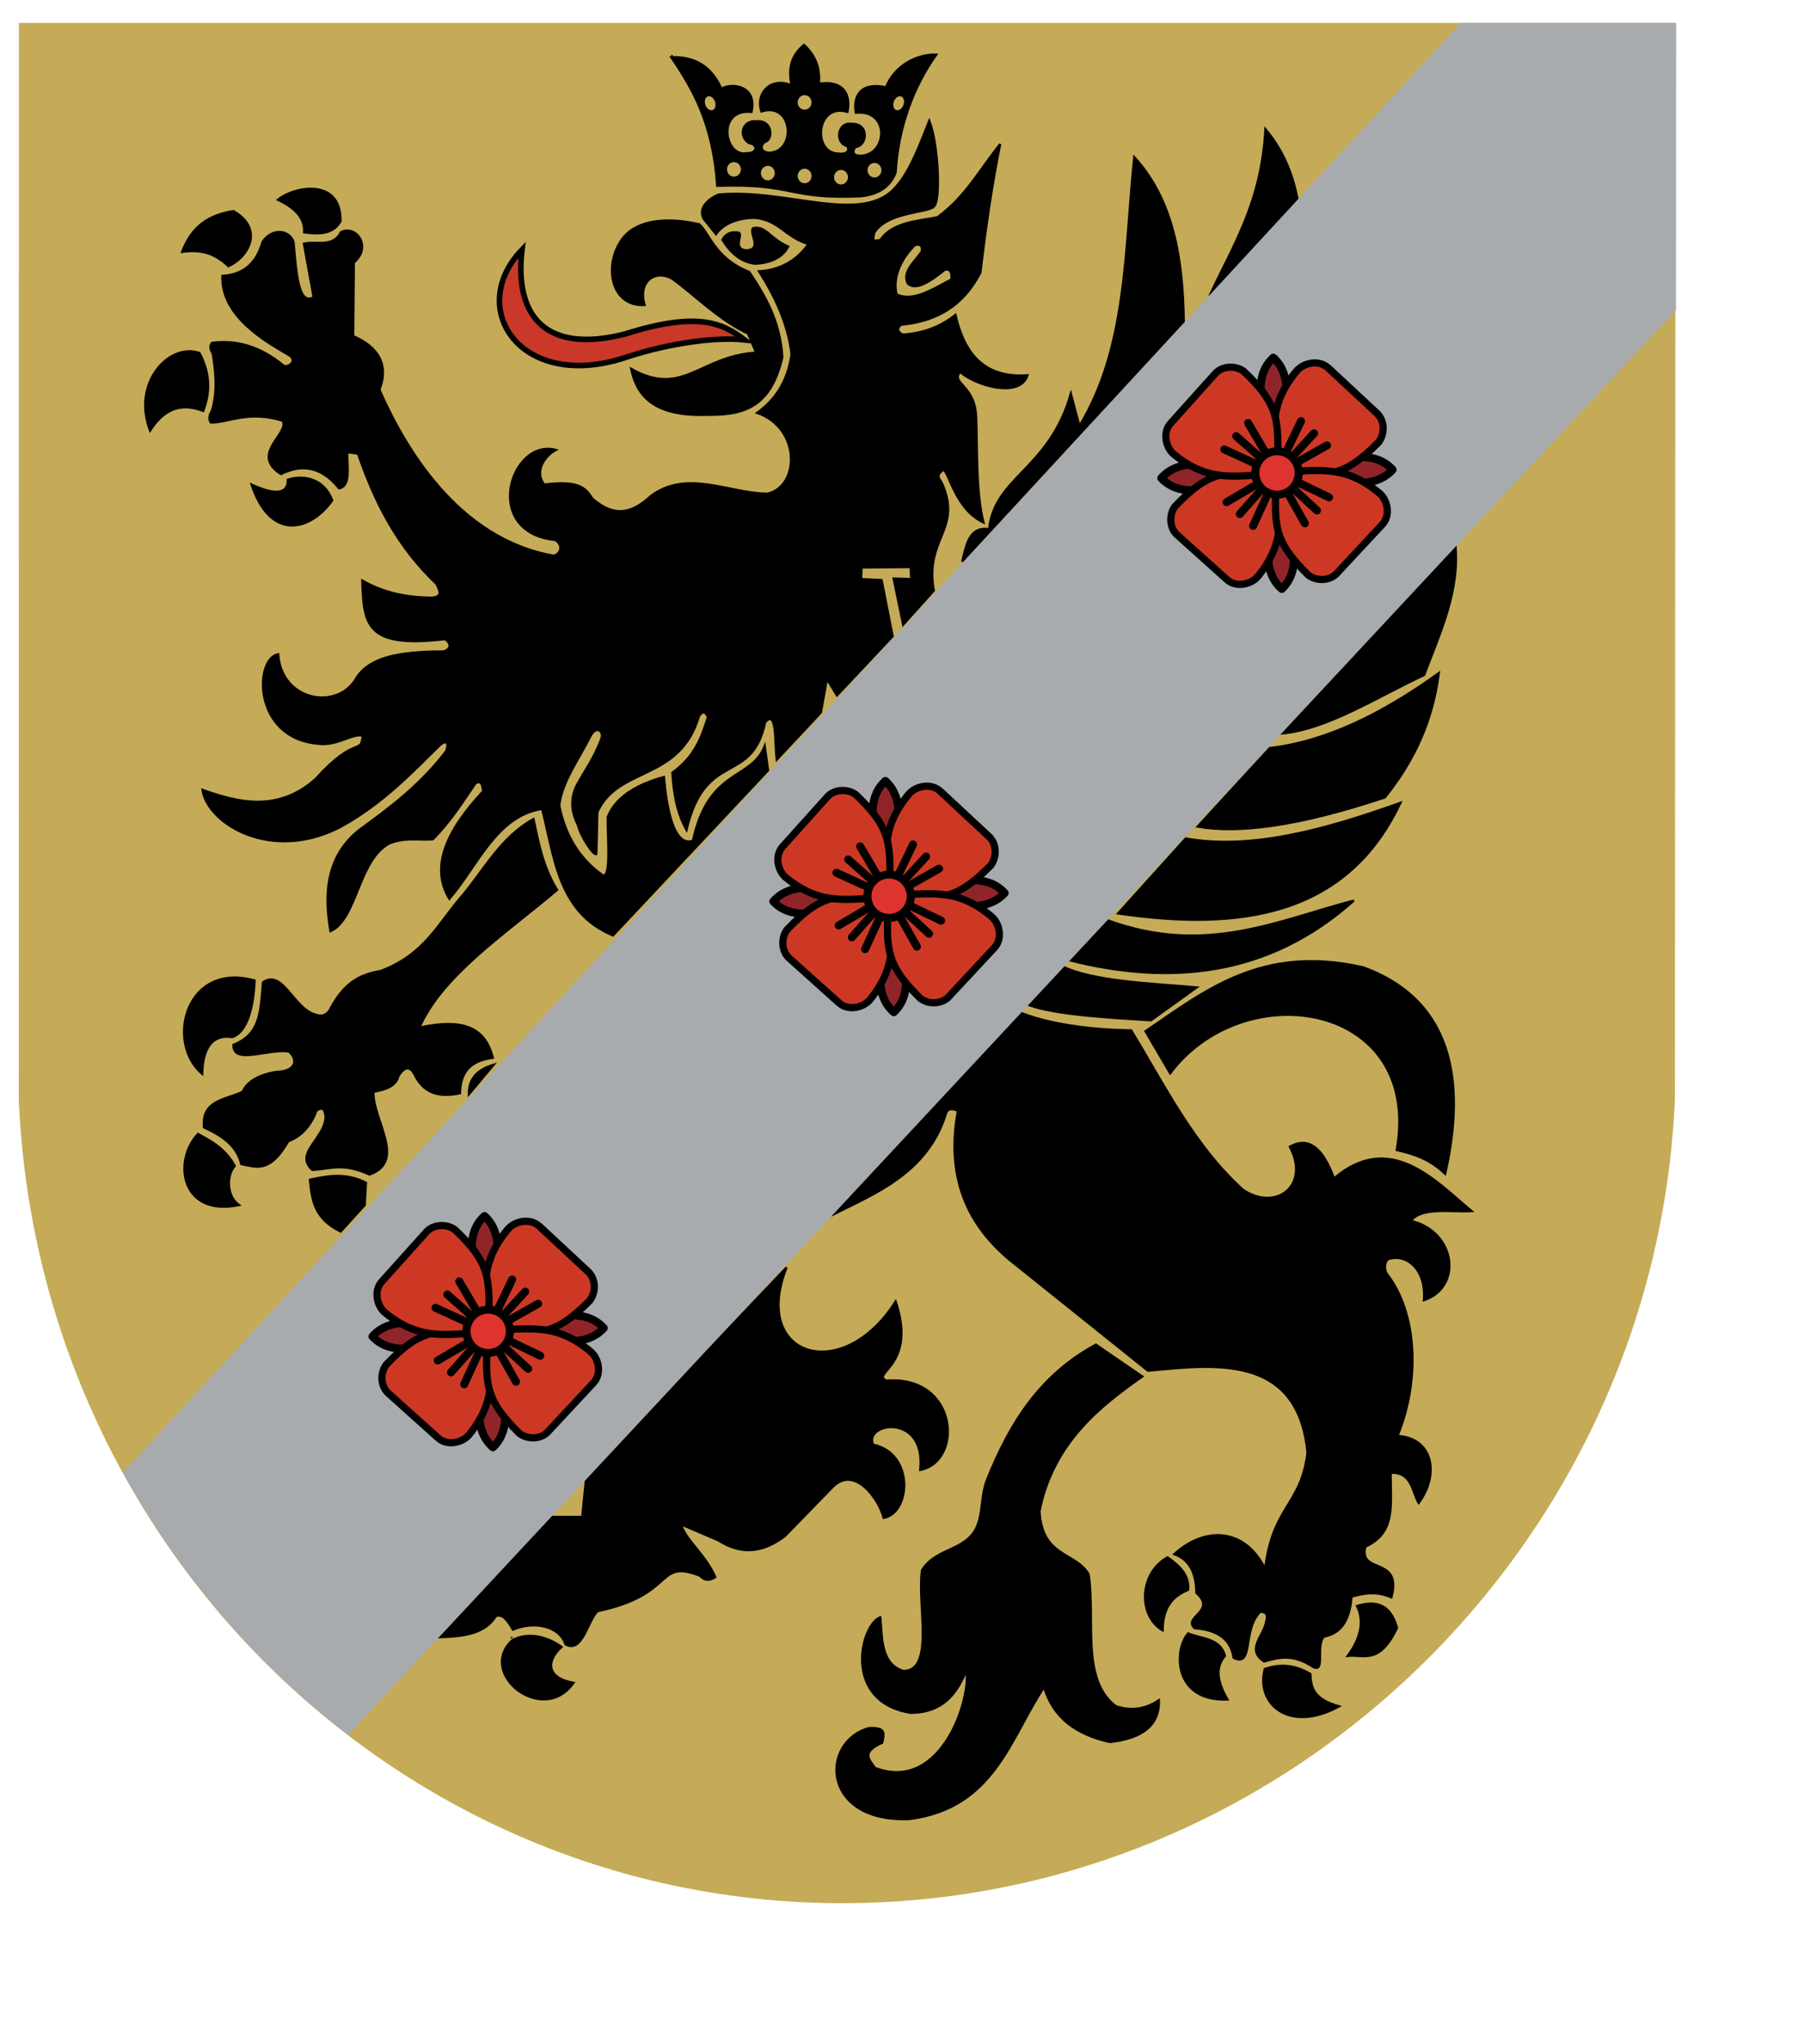 <?xml version="1.0" encoding="UTF-8" standalone="no"?>
<!-- Created with Inkscape (http://www.inkscape.org/) -->
<svg
   xmlns:dc="http://purl.org/dc/elements/1.1/"
   xmlns:cc="http://web.resource.org/cc/"
   xmlns:rdf="http://www.w3.org/1999/02/22-rdf-syntax-ns#"
   xmlns:svg="http://www.w3.org/2000/svg"
   xmlns="http://www.w3.org/2000/svg"
   xmlns:xlink="http://www.w3.org/1999/xlink"
   xmlns:sodipodi="http://inkscape.sourceforge.net/DTD/sodipodi-0.dtd"
   xmlns:inkscape="http://www.inkscape.org/namespaces/inkscape"
   id="svg2"
   sodipodi:version="0.32"
   inkscape:version="0.42+devel"
   width="600pt"
   height="680pt"
   sodipodi:docbase="D:\Inkscape-rysunki\nowe"
   sodipodi:docname="POL_powiat_wejherowski_COA.svg"
   version="1.0">
  <defs
     id="defs5">
    <radialGradient
       r="7.793"
       fy="442.062"
       fx="258.885"
       cy="442.062"
       cx="258.885"
       gradientTransform="matrix(1.45,-0.12,0.116,1.4,-167.662,-145.507)"
       gradientUnits="userSpaceOnUse"
       id="radialGradient4548"
       xlink:href="#linearGradient3554"
       inkscape:collect="always" />
    <radialGradient
       r="7.793"
       fy="442.062"
       fx="258.885"
       cy="442.062"
       cx="258.885"
       gradientTransform="matrix(1.45,-0.12,0.116,1.4,-167.662,-145.507)"
       gradientUnits="userSpaceOnUse"
       id="radialGradient4416"
       xlink:href="#linearGradient3554"
       inkscape:collect="always" />
    <radialGradient
       r="7.793"
       fy="442.062"
       fx="258.885"
       cy="442.062"
       cx="258.885"
       gradientTransform="matrix(1.45,-0.12,0.116,1.4,-167.662,-145.507)"
       gradientUnits="userSpaceOnUse"
       id="radialGradient4098"
       xlink:href="#linearGradient3554"
       inkscape:collect="always" />
    <radialGradient
       r="7.793"
       fy="442.062"
       fx="258.885"
       cy="442.062"
       cx="258.885"
       gradientTransform="matrix(1.45,-0.12,0.116,1.4,-167.662,-145.507)"
       gradientUnits="userSpaceOnUse"
       id="radialGradient3572"
       xlink:href="#linearGradient3554"
       inkscape:collect="always" />
    <linearGradient
       id="linearGradient3554">
      <stop
         id="stop3556"
         offset="0"
         style="stop-color:#ffffff;stop-opacity:1;" />
      <stop
         id="stop3558"
         offset="1"
         style="stop-color:#000000;stop-opacity:1;" />
    </linearGradient>
  </defs>
  <sodipodi:namedview
     inkscape:window-height="687"
     inkscape:window-width="751"
     inkscape:pageshadow="2"
     inkscape:pageopacity="0.0"
     borderopacity="1.0"
     bordercolor="#666666"
     pagecolor="#ffffff"
     id="base"
     inkscape:zoom="0.60023053"
     inkscape:cx="374.77313"
     inkscape:cy="420.41858"
     inkscape:window-x="-2"
     inkscape:window-y="-3"
     inkscape:current-layer="svg2"
     showguides="true"
     inkscape:guide-bbox="true" />
  <g
     id="g2538">
    <path
       sodipodi:nodetypes="ccsccc"
       id="path2233"
       d="M 8.383,10.146 L 8.34,487.762 C 16.857,686.402 177.484,844.114 373.657,844.114 C 569.829,844.114 734.238,685.972 742.755,487.332 L 743.009,10.146 L 8.383,10.146 z "
       style="opacity:1;fill:#c5ab57;fill-opacity:1;fill-rule:evenodd;stroke:none;stroke-width:7.261;stroke-linecap:round;stroke-linejoin:round;stroke-miterlimit:4;stroke-dasharray:none;stroke-dashoffset:0;stroke-opacity:1" />
    <g
       transform="translate(830.498,0)"
       id="g2413">
      <path
         style="fill:none;fill-opacity:0.75;fill-rule:evenodd;stroke:#000000;stroke-width:1px;stroke-linecap:butt;stroke-linejoin:miter;stroke-opacity:1"
         d="M -603.637,726.026 C -603.637,726.124 -603.637,726.222 -603.637,726.026 z "
         id="path2355" />
      <g
         id="g2359"
         style="fill:#000000;fill-opacity:1">
        <path
           sodipodi:nodetypes="ccccccccccccccccccccc"
           id="path2353"
           d="M -481.692,562.132 L -570.576,655.531 L -572.296,672.806 L -586.489,672.806 L -635.446,726.136 C -627.825,725.767 -616.045,725.668 -610.722,716.875 C -607.675,715.423 -605.318,718.8 -603.047,722.779 C -593.865,718.837 -582.437,721.006 -579.728,729.273 C -571.991,733.708 -569.663,717.562 -565.264,714.514 C -530.433,707.233 -539.871,691.233 -520.102,698.869 C -517.839,701.3 -515.576,700.949 -513.313,699.46 C -517.467,689.612 -527.054,682.432 -528.367,676.141 L -511.837,683.225 C -502.726,689.089 -493.003,689.447 -482.32,681.159 L -461.067,659.316 C -451.329,649.814 -440.678,665.014 -438.633,673.189 C -426.62,671.132 -424.839,644.601 -443.356,640.719 C -447.5,630.914 -419.769,626.383 -422.399,651.936 C -403.054,648.13 -405.65,609.818 -437.453,612.382 C -444.612,608.875 -423.703,605.953 -433.32,577.256 C -456.944,614.562 -497.515,601.853 -481.692,562.132 z "
           style="fill:#000000;fill-opacity:1;fill-rule:evenodd;stroke:#000000;stroke-width:1px;stroke-linecap:butt;stroke-linejoin:miter;stroke-opacity:1" />
        <path
           sodipodi:nodetypes="cccc"
           id="path2357"
           d="M -603.342,727.501 C -596.217,723.653 -587.74,725.94 -581.499,730.453 C -588.115,736.465 -588.708,744.017 -576.186,746.393 C -589.784,765.726 -619.161,742.211 -603.342,727.501 z "
           style="fill:#000000;fill-opacity:1;fill-rule:evenodd;stroke:#000000;stroke-width:1px;stroke-linecap:butt;stroke-linejoin:miter;stroke-opacity:1" />
      </g>
      <path
         style="fill:none;fill-opacity:0.75;fill-rule:evenodd;stroke:#000000;stroke-width:1px;stroke-linecap:butt;stroke-linejoin:miter;stroke-opacity:1"
         d="M -312.74,691.28 C -312.648,691.28 -312.556,691.28 -312.74,691.28 z "
         id="path2387" />
      <g
         id="g2397"
         style="fill:#000000;fill-opacity:1">
        <g
           style="fill:#000000;fill-opacity:1"
           id="g2375">
          <path
             style="fill:#000000;fill-opacity:1;fill-rule:evenodd;stroke:#000000;stroke-width:1px;stroke-linecap:butt;stroke-linejoin:miter;stroke-opacity:1"
             d="M -185.166,241.02 L -261.744,325.297 C -241.641,323.305 -220.026,309.215 -198.941,299.366 C -191.858,280.471 -182.966,261.978 -185.166,241.02 z "
             id="path2363"
             sodipodi:nodetypes="cccc" />
          <path
             style="fill:#000000;fill-opacity:1;fill-rule:evenodd;stroke:#000000;stroke-width:1px;stroke-linecap:butt;stroke-linejoin:miter;stroke-opacity:1"
             d="M -267.416,331.78 L -299.425,366.625 C -281.562,369.671 -255.8,366.793 -216.364,353.659 C -199.911,333.27 -194.474,314.112 -192.459,298.555 C -217.445,316.552 -242.43,328.895 -267.416,331.78 z "
             id="path2365"
             sodipodi:nodetypes="ccccc" />
          <path
             style="fill:#000000;fill-opacity:1;fill-rule:evenodd;stroke:#000000;stroke-width:1px;stroke-linecap:butt;stroke-linejoin:miter;stroke-opacity:1"
             d="M -304.692,371.892 L -334.676,405.117 C -279.847,413.159 -233.141,406.077 -209.476,356.09 C -242.873,367.991 -275.571,377.092 -304.692,371.892 z "
             id="path2367"
             sodipodi:nodetypes="cccc" />
          <path
             style="fill:#000000;fill-opacity:1;fill-rule:evenodd;stroke:#000000;stroke-width:1px;stroke-linecap:butt;stroke-linejoin:miter;stroke-opacity:1"
             d="M -339.149,408.229 L -356.167,425.91 C -312.451,436.915 -268.468,433.695 -230.14,399.444 C -263.348,408.019 -295.745,424.125 -339.149,408.229 z "
             id="path2369"
             sodipodi:nodetypes="cccc" />
          <path
             style="fill:#000000;fill-opacity:1;fill-rule:evenodd;stroke:#000000;stroke-width:1px;stroke-linecap:butt;stroke-linejoin:miter;stroke-opacity:1"
             d="M -359.684,428.47 L -374.27,445.764 C -362.395,450.051 -339.186,451.33 -320.089,452.522 L -299.83,437.936 C -320.192,436.176 -346.304,435.217 -359.684,428.47 z "
             id="path2371"
             sodipodi:nodetypes="ccccc" />
          <path
             style="fill:#000000;fill-opacity:1;fill-rule:evenodd;stroke:#000000;stroke-width:1px;stroke-linecap:butt;stroke-linejoin:miter;stroke-opacity:1"
             d="M -322.52,457.384 L -311.58,476.022 C -278.471,431.932 -199.485,444.536 -211.097,510.057 C -203.939,511.74 -196.781,513.787 -189.622,520.592 C -181.834,486.19 -182.269,444.888 -226.088,429.022 C -270.862,418.861 -295.757,439.182 -322.52,457.384 z "
             id="path2373"
             sodipodi:nodetypes="cccccc" />
        </g>
        <path
           sodipodi:nodetypes="ccsccccccccccccccccsccccccccccccc"
           id="path2383"
           d="M -300.72,722.126 C -306.238,717.166 -290.683,714.677 -299.938,706.484 C -300.081,698.523 -302.302,692.046 -309.714,689.277 C -296.057,676.804 -278.286,677.696 -269.436,695.925 C -266.3,668.168 -253.497,667.675 -250.665,644.306 C -254.913,599.963 -292.427,605.293 -321.446,607.938 L -379.817,561.143 C -399.906,545.671 -411.518,524.42 -405.704,492.681 C -407.383,491.859 -410.191,491.213 -410.962,493.744 C -419.122,520.525 -442.889,529.463 -461.982,539.135 L -378.841,448.781 C -366.179,454.149 -346.711,456.797 -328.876,456.992 C -313.841,481.671 -301.084,507.977 -279.212,527.772 C -264.629,537.443 -249.373,525.919 -258.486,508.611 C -249.703,503.676 -243.552,509.924 -238.933,522.689 C -214.119,501.383 -194.096,523.599 -177.929,537.158 C -187.711,537.646 -199.894,535.254 -204.912,541.459 C -184.862,546.082 -181.71,570.891 -199.046,576.654 C -197.96,563.658 -206.061,556.092 -214.297,558.274 C -216.501,558.675 -216.956,563.093 -215.424,565.071 C -202.043,582.352 -200.611,611.983 -210.778,636.876 C -194.87,637.775 -192.059,654.031 -201.392,666.596 C -204.48,661.186 -204.317,652.918 -213.791,653.186 C -213.934,667.349 -211.247,679.725 -225.017,685.959 C -228.247,698.503 -208.476,689.878 -213.471,708.424 C -220.298,705.547 -225.79,706.675 -231.168,708.147 C -231.994,719.696 -236.62,724.598 -243.334,725.844 C -247.262,729.766 -242.638,741.898 -248.035,739.394 C -257.235,733.289 -263.559,735.091 -269.88,736.905 C -278.068,731.703 -270.019,725.341 -269.05,719.484 C -267.838,714.855 -269.926,715.175 -271.539,714.784 C -279.743,722.57 -274.381,739.866 -283.429,735.246 C -284.573,728.409 -288.575,723.096 -300.72,722.126 z "
           style="fill:#000000;fill-opacity:1;fill-rule:evenodd;stroke:#000000;stroke-width:1px;stroke-linecap:butt;stroke-linejoin:miter;stroke-opacity:1" />
        <path
           sodipodi:nodetypes="cccc"
           id="path2385"
           d="M -228.679,712.295 C -225.195,719.669 -227.481,727.042 -232.827,734.416 C -225.693,733.664 -218.804,738.557 -210.982,721.973 C -213.947,711.202 -220.574,709.849 -228.679,712.295 z "
           style="fill:#000000;fill-opacity:1;fill-rule:evenodd;stroke:#000000;stroke-width:1px;stroke-linecap:butt;stroke-linejoin:miter;stroke-opacity:1" />
        <path
           sodipodi:nodetypes="cccc"
           id="path2389"
           d="M -312.74,690.727 C -307.507,694.424 -303.026,698.497 -303.615,705.105 C -309.628,707.745 -314.769,711.694 -314.952,723.079 C -325.806,716.759 -325.473,697.781 -312.74,690.727 z "
           style="fill:#000000;fill-opacity:1;fill-rule:evenodd;stroke:#000000;stroke-width:1px;stroke-linecap:butt;stroke-linejoin:miter;stroke-opacity:1" />
        <path
           sodipodi:nodetypes="cccc"
           id="path2391"
           d="M -303.615,724.462 C -297.566,726.965 -289.33,726.553 -287.3,734.416 C -292.118,740.004 -290.164,746.72 -286.194,753.772 C -310.201,754.661 -310.026,731.83 -303.615,724.462 z "
           style="fill:#000000;fill-opacity:1;fill-rule:evenodd;stroke:#000000;stroke-width:1px;stroke-linecap:butt;stroke-linejoin:miter;stroke-opacity:1" />
        <path
           sodipodi:nodetypes="cccc"
           id="path2393"
           d="M -269.603,740.223 C -263.749,738.338 -257.465,737.742 -249.418,742.435 C -249.124,747.961 -248.536,753.451 -236.698,756.814 C -258.866,768.974 -273.785,755.616 -269.603,740.223 z "
           style="fill:#000000;fill-opacity:1;fill-rule:evenodd;stroke:#000000;stroke-width:1px;stroke-linecap:butt;stroke-linejoin:miter;stroke-opacity:1" />
      </g>
      <path
         style="fill:#000000;fill-opacity:1;fill-rule:evenodd;stroke:#000000;stroke-width:1px;stroke-linecap:butt;stroke-linejoin:miter;stroke-opacity:1"
         d="M -401.892,740.848 C -406.205,751.049 -412.201,759.568 -426.606,759.677 C -457.255,754.78 -448.802,720.386 -440.139,717.311 C -439.257,727.167 -439.759,738.062 -429.842,741.142 C -415.747,741.01 -423.88,711.328 -421.604,696.422 C -416.343,687.811 -405.938,687.859 -399.825,681.129 C -393.763,674.457 -396.336,664.458 -392.477,655.527 C -382.782,631.726 -369.784,610.072 -344.521,596.39 L -323.926,610.512 C -342.769,623.702 -363.494,640.084 -369.529,670.237 C -368.413,690.751 -353.654,688.23 -347.757,698.187 C -344.666,718.323 -351.309,744.949 -335.695,756.735 C -328.927,758.996 -322.554,758.103 -316.571,754.087 C -316.204,765.081 -323.804,771.043 -338.342,772.623 C -352.621,769.404 -363.367,762.381 -367.469,748.203 C -382.79,771.46 -389.697,801.729 -426.9,806.751 C -466.204,808.66 -467.097,772.576 -445.141,766.444 C -437.559,766.124 -438.417,768.643 -439.257,772.917 C -448.931,777.181 -444.889,780.587 -442.493,784.097 C -413.44,795.261 -399.923,754.231 -401.892,740.848 z "
         id="path2411"
         sodipodi:nodetypes="cccccscccccccccccccc" />
    </g>
    <g
       transform="translate(828.736,-1)"
       id="g2335">
      <path
         style="fill:none;fill-opacity:0.75;fill-rule:evenodd;stroke:#000000;stroke-width:1px;stroke-linecap:butt;stroke-linejoin:miter;stroke-opacity:1"
         d="M -531.036,25.818 C -530.842,25.818 -530.648,25.818 -531.036,25.818 z "
         id="path2800" />
      <path
         id="path2802"
         style="fill:#000000;fill-opacity:1;fill-rule:evenodd;stroke:#000000;stroke-width:1px;stroke-linecap:butt;stroke-linejoin:miter;stroke-opacity:1"
         d="M -489.606,63.991 C -491.834,65.58 -491.478,68.818 -487.223,68.757 C -475.325,67.763 -477.239,45.987 -491.072,50.426 C -493.799,42.443 -487.001,34.886 -477.691,38.878 C -478.984,32.5 -478.657,26.323 -472.192,20.914 C -466.315,26.375 -465.152,32.198 -465.593,38.145 C -455.226,36.468 -451.221,42.517 -452.945,50.61 C -466.777,46.431 -468.696,68.82 -456.978,69.124 C -452.441,69.655 -452.111,67.301 -452.945,65.824 C -458.68,64.564 -457.429,54.854 -450.929,55.926 C -443.01,55.846 -444.149,65.886 -449.462,66.191 C -451.11,68.389 -450.331,70.511 -446.117,70.022 C -434.975,68.543 -434.502,49.502 -449.24,50.98 C -450.364,43.934 -447.49,37.26 -435.831,39.714 C -431.912,29.915 -421.992,24.969 -413.545,25.236 C -423.818,39.683 -430.416,57.719 -431.576,77.584 C -434.289,84.436 -439.921,87.396 -447.28,88.053 C -479.485,89.471 -476.129,82.278 -510.679,83.4 C -512.551,55.801 -521.473,40.539 -531.036,26.399 C -520.07,25.945 -512.979,31.027 -508.853,40.345 C -503.932,37.522 -492.839,39.156 -495.472,50.61 C -511.355,49.147 -507.414,71.073 -497.488,68.94 C -492.365,68.983 -492.933,64.828 -496.388,64.541 C -501.279,61.953 -499.958,54.052 -493.089,54.826 C -486.09,54.14 -485.678,63.025 -489.606,63.991 z M -499.688,76.117 C -499.688,78.168 -501.289,79.832 -503.262,79.832 C -505.235,79.832 -506.837,78.168 -506.837,76.117 C -506.837,74.066 -505.235,72.401 -503.262,72.401 C -501.289,72.401 -499.688,74.066 -499.688,76.117 z M -484.657,77.766 C -484.657,79.817 -486.258,81.482 -488.231,81.482 C -490.204,81.482 -491.806,79.817 -491.806,77.766 C -491.806,75.716 -490.204,74.051 -488.231,74.051 C -486.258,74.051 -484.657,75.716 -484.657,77.766 z M -468.343,79.05 C -468.343,81.1 -469.944,82.765 -471.917,82.765 C -473.89,82.765 -475.492,81.1 -475.492,79.05 C -475.492,76.999 -473.89,75.334 -471.917,75.334 C -469.944,75.334 -468.343,76.999 -468.343,79.05 z M -452.212,79.599 C -452.212,81.65 -453.813,83.315 -455.786,83.315 C -457.76,83.315 -459.361,81.65 -459.361,79.599 C -459.361,77.549 -457.76,75.884 -455.786,75.884 C -453.813,75.884 -452.212,77.549 -452.212,79.599 z M -437.364,76.483 C -437.364,78.534 -438.966,80.199 -440.939,80.199 C -442.912,80.199 -444.513,78.534 -444.513,76.483 C -444.513,74.432 -442.912,72.768 -440.939,72.768 C -438.966,72.768 -437.364,74.432 -437.364,76.483 z M -468.343,46.421 C -468.343,48.472 -469.944,50.137 -471.917,50.137 C -473.89,50.137 -475.492,48.472 -475.492,46.421 C -475.492,44.371 -473.89,42.706 -471.917,42.706 C -469.944,42.706 -468.343,44.371 -468.343,46.421 z M -511.217,45.851 C -510.518,47.779 -511.11,49.764 -512.536,50.281 C -513.963,50.798 -515.689,49.653 -516.387,47.724 C -517.086,45.796 -516.495,43.812 -515.068,43.295 C -513.641,42.778 -511.916,43.923 -511.217,45.851 z M -432.801,45.851 C -433.499,47.779 -432.908,49.764 -431.481,50.281 C -430.054,50.798 -428.329,49.653 -427.63,47.724 C -426.932,45.796 -427.523,43.812 -428.95,43.295 C -430.377,42.778 -432.102,43.923 -432.801,45.851 z " />
      <path
         style="fill:#ca3829;fill-opacity:1;fill-rule:evenodd;stroke:#000000;stroke-width:2.48;stroke-linecap:butt;stroke-linejoin:miter;stroke-miterlimit:4;stroke-dasharray:none;stroke-opacity:1"
         d="M -498.573,151.74 C -511.716,150.404 -531.498,153.162 -550.083,159.123 C -597.341,175.493 -622.488,138.042 -597.257,111.803 C -600.739,141.554 -586.491,157.998 -551.652,149.167 C -518.737,138.717 -507.874,144.648 -498.573,151.74 z "
         id="path2832"
         sodipodi:nodetypes="ccccc" />
      <path
         style="fill:#000000;fill-opacity:1;fill-rule:evenodd;stroke:#000000;stroke-width:1px;stroke-linecap:butt;stroke-linejoin:miter;stroke-opacity:1"
         d="M -542.89,136.281 C -558.485,137.132 -561.438,117.246 -551.909,105.877 C -545.91,98.97 -533.736,97.037 -518.67,100.466 C -514.22,104.295 -511.697,115.675 -496.512,121.594 C -489.495,132.061 -482.702,143.549 -481.825,159.47 C -487.044,182.225 -499.538,185.177 -515.578,184.979 C -540.215,185.771 -546.593,175.241 -548.817,164.623 C -525.821,177.485 -518.493,158.937 -493.42,157.409 L -497.027,148.906 C -509.577,143.179 -520.817,131.727 -530.523,124.686 C -538.027,120.359 -546.014,125.6 -542.89,136.281 z "
         id="path2834"
         sodipodi:nodetypes="ccccccccccc" />
      <path
         id="path1427"
         style="fill:#000000;fill-opacity:1;fill-rule:evenodd;stroke:#000000;stroke-width:1px;stroke-linecap:butt;stroke-linejoin:miter;stroke-opacity:1"
         d="M -423.078,109.742 C -421.12,109.106 -419.505,109.615 -419.986,112.576 C -423.165,117.176 -428.716,121.512 -426.17,126.747 C -422.723,130.014 -416.533,126.15 -409.68,120.563 C -407.293,120.221 -406.485,121.852 -406.846,124.944 C -415.081,129.279 -423.739,134.994 -431.066,131.643 C -432.382,127.465 -431.961,118.701 -423.078,109.742 z M -508.357,107.366 C -504.913,112.979 -499.98,117.46 -493.734,117.937 C -487.293,117.736 -481.671,115.193 -479.214,110.384 C -487.434,106.733 -489.125,101.036 -494.708,102.206 C -496.905,104.095 -490.381,111.475 -497.542,112.061 C -504.694,111.591 -498.253,103.996 -501.721,104.116 C -504.445,103.847 -506.794,104.411 -508.357,107.366 z M -392.627,232.697 C -396.05,218.62 -395.265,201.888 -395.867,185.988 C -396.356,171.534 -407.248,171.276 -402.981,165.912 C -396.643,171.768 -376.504,178.029 -373.092,167.458 C -394.21,168.994 -401.64,155.295 -405.042,140.661 C -410.998,145.441 -418.419,148.756 -428.489,149.421 C -430.621,148.274 -431.246,146.875 -429.262,145.041 C -416.41,143.763 -402.869,139.115 -393.963,121.852 C -391.652,102.261 -388.884,83.129 -385.202,64.909 C -394.088,75.926 -400.462,88.198 -413.03,97.374 C -420.86,98.999 -432.989,99.364 -438.28,107.423 C -442.783,108.431 -441.273,106.652 -441.115,104.331 C -435.125,94.482 -415.793,95.55 -414.318,92.221 C -411.656,89.161 -412.567,65.081 -416.637,54.602 C -421.025,65.697 -425.344,77.035 -431.066,83.46 C -445.558,101.46 -479.816,84.332 -510.168,87.325 C -514.241,89.034 -519.46,93.222 -516.609,98.147 L -511.198,104.846 C -507.649,99.692 -500.558,97.5 -493.677,97.632 C -483.142,98.73 -480.482,106.205 -470.23,109.226 C -475.267,116.577 -482.972,120.856 -492.131,121.336 C -485.576,131.586 -479.246,144.396 -477.702,158.182 C -479.566,170.845 -485.348,178.609 -492.95,184.1 C -473.522,190.884 -474.053,216.671 -488.363,219.985 C -505.353,219.884 -524.225,208.939 -540.167,221.064 C -547.863,228.119 -555.678,231.172 -566.069,222.144 C -569.099,217.438 -571.852,213.982 -587.384,215.938 C -591.643,210.661 -587.974,203.681 -582.258,200.558 C -602.301,195.181 -615.439,237.079 -582.528,240.491 C -579.355,242.29 -579.391,246.247 -583.067,247.506 C -626.025,240.023 -649.41,198.914 -660.504,173.847 C -655.1,160.168 -664.582,153.282 -672.106,150.103 L -671.836,117.456 C -663.546,110.354 -670.946,100.572 -677.502,103.965 C -681.195,111.055 -688.355,107.741 -693.961,109.092 L -689.644,132.835 C -696.433,136.682 -697.348,122.171 -698.548,108.552 C -699.897,103.304 -707.721,101.569 -712.308,108.282 C -714.721,116.842 -719.808,122.727 -730.116,123.392 C -730.72,141.661 -710.328,152.786 -700.167,158.737 C -696.708,161.54 -701.418,164.331 -703.134,163.054 C -712.619,155.228 -723.06,151.547 -734.703,153.071 C -735.745,154.317 -735.641,155.85 -734.433,157.658 C -732.877,166.582 -732.342,175.215 -734.703,183.021 C -735.717,184.819 -736.448,186.618 -735.242,188.417 C -727.161,188.359 -718.236,182.904 -703.404,187.607 C -700.008,193.057 -718.183,202.402 -704.135,211.258 C -691.808,205.119 -683.584,211.09 -678.4,217.586 C -673.168,216.683 -674.739,208.295 -674.814,201.554 L -669.962,202.187 C -662.675,223.611 -652.524,243.603 -635.156,259.986 C -634.019,262.639 -631.921,265.611 -637.266,266.104 C -647.776,266.021 -658.113,264.198 -668.064,258.51 C -667.488,278.36 -666.328,288.6 -631.359,284.456 C -629.192,286.015 -627.913,288.499 -631.992,289.94 C -652.893,289.962 -664.88,292.873 -670.595,301.542 C -678.541,316.221 -703.784,312.451 -705.401,291.206 C -715.94,292.956 -716.866,328.552 -687.471,330.864 C -679.344,331.991 -672.316,326.056 -667.853,327.278 C -668.807,336.281 -670.736,326.575 -688.736,346.474 C -705.763,361.685 -723.787,356.696 -738.941,351.325 C -736.664,366.38 -708.468,383.697 -677.767,367.779 C -658.914,357.292 -646.788,344.36 -633.89,331.708 C -631.395,329.308 -629.225,329.542 -630.937,334.239 C -642.648,349.463 -655.967,359.325 -669.329,369.045 C -683.713,380.44 -685.151,396.429 -682.197,413.976 C -670.491,408.937 -669.886,382.615 -656.251,375.162 C -649.32,372.221 -643.275,373.71 -636.844,373.264 C -628.923,365.365 -623.644,356.805 -617.859,348.372 C -616.33,347.55 -614.905,347.244 -614.484,351.958 C -630.458,369.097 -638.173,385.298 -629.461,399.632 C -616.736,384.829 -608.649,362.915 -588.326,359.763 C -582.774,381.562 -581.199,405.862 -556.895,415.875 L -488.127,342.677 L -489.604,331.918 C -495.843,347.416 -514.335,341.5 -521.457,373.897 C -530.536,377.003 -533.278,357.1 -534.324,345.63 C -547.684,349.286 -555.981,355.193 -559.216,363.349 C -559.427,372.068 -557.554,390.162 -561.325,389.296 C -571.389,382.277 -577.981,372.055 -580.732,358.287 C -579.64,347.95 -571.942,337.614 -566.81,327.278 C -563.954,322.321 -561.044,325.753 -561.958,328.332 C -565.206,337.348 -569.39,342.623 -573.138,349.638 C -575.657,354.807 -575.593,360.994 -572.505,366.724 C -571.227,372.182 -565.433,380.633 -564.279,379.803 L -563.857,361.24 C -554.564,340.604 -527.261,347.858 -518.714,318.418 C -517.581,317.114 -516.463,315.693 -514.752,319.009 C -517.908,328.771 -520.735,336.503 -530.546,343.701 C -529.838,356.257 -527.386,363.584 -524.318,369.06 C -515.811,333.091 -495.4,349.74 -489.393,321.233 C -484.07,315.49 -485.263,330.107 -484.277,337.917 L -464.701,317.007 L -462.031,302.102 L -457.582,309.443 L -432.89,283.194 L -437.784,258.279 L -446.905,257.834 L -446.682,252.718 L -424.882,252.496 L -424.66,257.834 L -432.445,257.612 L -428.219,278.078 L -414.649,262.951 C -418.847,239.311 -401.525,235.933 -411.313,214.679 C -413.846,211.687 -411.889,210.618 -410.423,209.34 C -407.997,209.862 -405.174,226.913 -392.627,232.697 z " />
      <path
         style="fill:#000000;fill-opacity:1;fill-rule:evenodd;stroke:#000000;stroke-width:0;stroke-linecap:butt;stroke-linejoin:miter;stroke-miterlimit:4;stroke-dasharray:none;stroke-opacity:1"
         d="M -677.263,99.304 C -680.951,105.774 -687.604,105.329 -694.424,104.492 C -693.662,97.788 -698.67,93.247 -706.397,89.725 C -698.683,82.773 -676.681,79.201 -677.263,99.304 z "
         id="path1436"
         sodipodi:nodetypes="cccc" />
      <path
         style="fill:#000000;fill-opacity:1;fill-rule:evenodd;stroke:#000000;stroke-width:0;stroke-linecap:butt;stroke-linejoin:miter;stroke-miterlimit:4;stroke-dasharray:none;stroke-opacity:1"
         d="M -727.549,119.658 C -735.273,112.139 -742.021,112.43 -748.701,113.272 C -745.28,103.787 -739.157,96.193 -725.154,94.116 C -711.099,101.984 -717.398,115.127 -727.549,119.658 z "
         id="path1438"
         sodipodi:nodetypes="cccc" />
      <path
         style="fill:#000000;fill-opacity:1;fill-rule:evenodd;stroke:#000000;stroke-width:0;stroke-linecap:butt;stroke-linejoin:miter;stroke-miterlimit:4;stroke-dasharray:none;stroke-opacity:1"
         d="M -739.921,157.172 C -734.539,167.298 -735.23,175.905 -738.324,183.912 C -749.208,179.427 -756.698,183.766 -762.27,193.091 C -771.497,170.963 -753.958,152.019 -739.921,157.172 z "
         id="path1440"
         sodipodi:nodetypes="cccc" />
      <path
         style="fill:#000000;fill-opacity:1;fill-rule:evenodd;stroke:#000000;stroke-width:0;stroke-linecap:butt;stroke-linejoin:miter;stroke-miterlimit:4;stroke-dasharray:none;stroke-opacity:1"
         d="M -717.971,215.041 C -709.647,241.873 -690.987,237.477 -680.855,223.023 C -684.912,211.849 -695.379,211.158 -701.608,213.445 C -701.242,220.379 -707.714,219.791 -717.971,215.041 z "
         id="path1442"
         sodipodi:nodetypes="cccc" />
      <path
         style="fill:#000000;fill-opacity:1;fill-rule:evenodd;stroke:#000000;stroke-width:1px;stroke-linecap:butt;stroke-linejoin:miter;stroke-opacity:1"
         d="M -253.244,89.791 L -292.351,132.237 C -282.126,110.114 -269.398,91.21 -267.552,58.314 C -261.108,66.016 -255.884,75.749 -253.244,89.791 z "
         id="path2321"
         sodipodi:nodetypes="cccc" />
      <path
         style="fill:#000000;fill-opacity:1;fill-rule:evenodd;stroke:#000000;stroke-width:1px;stroke-linecap:butt;stroke-linejoin:miter;stroke-opacity:1"
         d="M -402.043,250.036 L -303.797,143.683 C -304.134,115.373 -308.575,89.41 -325.736,70.714 C -330.01,111.863 -328.773,155.033 -350.059,189.944 L -353.874,175.636 C -363.518,209.363 -387.68,212.373 -390.12,235.728 C -399.015,234.347 -400.147,242.668 -402.043,250.036 z "
         id="path2323"
         sodipodi:nodetypes="ccccccc" />
      <path
         style="fill:#000000;fill-opacity:1;fill-rule:evenodd;stroke:#000000;stroke-width:1px;stroke-linecap:butt;stroke-linejoin:miter;stroke-opacity:1"
         d="M -592.168,364.282 C -589.885,374.753 -588.097,385.224 -581.698,395.694 C -604.146,414.8 -632.513,433.346 -642.776,456.772 C -622.711,452.397 -613.469,457.122 -610.201,470.151 C -621.701,471.645 -624.561,477.998 -624.743,485.857 C -633.206,487.699 -640.317,486.39 -644.521,478.295 C -646.684,473.647 -649.208,473.687 -652.083,478.295 C -653.114,482.833 -657.894,484.246 -663.135,485.276 C -663.523,497.622 -648.27,516.118 -664.881,521.922 C -676.883,516.523 -681.677,519.431 -690.208,519.863 C -698.472,512.67 -684.69,505.908 -684.344,496.48 C -684.597,493.608 -685.28,491.488 -688.349,493.543 C -690.669,499.635 -694.32,504.617 -700.898,507.161 C -709.305,521.775 -715.37,518.432 -721.725,517.307 C -723.79,508.856 -730.581,504.541 -738.279,501.019 C -739.447,488.905 -728.613,488.791 -721.191,485.266 C -718.964,480.423 -713.711,477.742 -706.505,476.455 C -696.583,476.24 -696.903,470.415 -700.631,467.376 C -709.517,465.903 -725.492,473.454 -725.196,464.439 C -713.42,459.55 -713.268,450.764 -712.112,436.67 C -703.564,430.741 -698.614,447.873 -689.417,450.822 C -686.3,452.031 -683.638,451.645 -681.94,447.885 C -675.006,435.217 -667.412,433.087 -659.779,431.597 C -640.034,424.203 -634.129,409.889 -623.466,397.954 C -613.689,386.168 -606.46,372.198 -592.168,364.282 z "
         id="path2325"
         sodipodi:nodetypes="ccccccccccccccccccccccccc" />
      <path
         style="fill:#000000;fill-opacity:1;fill-rule:evenodd;stroke:#000000;stroke-width:1px;stroke-linecap:butt;stroke-linejoin:miter;stroke-opacity:1"
         d="M -609.848,473.251 C -616.79,475.307 -620.966,479.299 -620.795,486.334 L -609.848,473.251 z "
         id="path2327"
         sodipodi:nodetypes="ccc" />
      <path
         style="fill:#000000;fill-opacity:1;fill-rule:evenodd;stroke:#000000;stroke-width:1px;stroke-linecap:butt;stroke-linejoin:miter;stroke-opacity:1"
         d="M -666.988,535.464 L -677.668,547.212 C -689.625,541.412 -690.447,532.829 -691.286,524.249 C -683.258,522.45 -675.181,521.089 -666.454,525.584 L -666.988,535.464 z "
         id="path2329"
         sodipodi:nodetypes="ccccc" />
      <path
         style="fill:#000000;fill-opacity:1;fill-rule:evenodd;stroke:#000000;stroke-width:1px;stroke-linecap:butt;stroke-linejoin:miter;stroke-opacity:1"
         d="M -722.793,535.464 C -728.309,531.555 -728.364,522.312 -724.662,518.108 C -728.719,510.646 -734.801,507.236 -740.949,503.957 C -752.126,515.837 -748.545,540.849 -722.793,535.464 z "
         id="path2331"
         sodipodi:nodetypes="cccc" />
      <path
         style="fill:#000000;fill-opacity:1;fill-rule:evenodd;stroke:#000000;stroke-width:1px;stroke-linecap:butt;stroke-linejoin:miter;stroke-opacity:1"
         d="M -715.851,435.869 C -716.253,447.229 -719.01,458.774 -725.73,460.968 C -737.122,459.255 -738.907,470.156 -739.08,477.256 C -755.396,463.464 -746.476,427.366 -715.851,435.869 z "
         id="path2333"
         sodipodi:nodetypes="cccc" />
    </g>
    <path
       style="opacity:1;fill:#a7abae;fill-opacity:1;fill-rule:evenodd;stroke:none;stroke-width:7.261;stroke-linecap:round;stroke-linejoin:round;stroke-miterlimit:4;stroke-dasharray:none;stroke-dashoffset:0;stroke-opacity:1"
       d="M 54.579,653 C 79.579,698.577 113.684,738.229 154.364,769.421 L 743.229,137.589 L 743.296,10.146 L 647.818,10.146 L 54.579,653 z "
       id="path2231"
       sodipodi:nodetypes="cccccc" />
    <g
       transform="translate(835.335,0)"
       id="g2526">
      <path
         style="fill:none;fill-opacity:0.75;fill-rule:evenodd;stroke:#000000;stroke-width:3.189;stroke-linecap:butt;stroke-linejoin:miter;stroke-miterlimit:4;stroke-dasharray:none;stroke-opacity:1"
         d="M -269.626,210.063 C -270.013,192.029 -273.461,180.22 -260.198,164.434 C -256.028,162.616 -252.324,159.399 -246.246,163.303 L -224.374,183.666 C -221.495,188.365 -221.858,192.415 -223.997,196.11 C -239.836,212.087 -246.103,211.145 -269.626,210.063 z "
         id="path2241"
         sodipodi:nodetypes="cccccc" />
      <g
         id="g2494">
        <path
           sodipodi:nodetypes="ccc"
           id="path2343"
           d="M -270.661,158.628 C -261.225,167.082 -264.708,183.436 -270.661,195.176 C -275.533,182.993 -280.443,167.475 -270.661,158.628 z "
           style="fill:#902529;fill-opacity:1;fill-rule:evenodd;stroke:#000000;stroke-width:3.543;stroke-linecap:butt;stroke-linejoin:round;stroke-miterlimit:4;stroke-dasharray:none;stroke-opacity:1" />
        <path
           style="fill:#902529;fill-opacity:1;fill-rule:evenodd;stroke:#000000;stroke-width:3.543;stroke-linecap:butt;stroke-linejoin:round;stroke-miterlimit:4;stroke-dasharray:none;stroke-opacity:1"
           d="M -266.92,261.212 C -276.506,252.928 -273.316,236.514 -267.575,224.67 C -262.485,236.763 -257.297,252.191 -266.92,261.212 z "
           id="path2368"
           sodipodi:nodetypes="ccc" />
        <path
           style="fill:#902529;fill-opacity:1;fill-rule:evenodd;stroke:#000000;stroke-width:3.543;stroke-linecap:butt;stroke-linejoin:round;stroke-miterlimit:4;stroke-dasharray:none;stroke-opacity:1"
           d="M -217.776,208.328 C -226.23,217.764 -242.585,214.28 -254.324,208.328 C -242.142,203.455 -226.624,198.545 -217.776,208.328 z "
           id="path2404"
           sodipodi:nodetypes="ccc" />
        <path
           sodipodi:nodetypes="ccc"
           id="path2420"
           d="M -320.36,212.068 C -312.077,202.482 -295.662,205.672 -283.818,211.414 C -295.911,216.504 -311.339,221.691 -320.36,212.068 z "
           style="fill:#902529;fill-opacity:1;fill-rule:evenodd;stroke:#000000;stroke-width:3.543;stroke-linecap:butt;stroke-linejoin:round;stroke-miterlimit:4;stroke-dasharray:none;stroke-opacity:1" />
      </g>
      <g
         id="g2500">
        <g
           id="g2280">
          <path
             sodipodi:nodetypes="cccccc"
             id="path2278"
             d="M -269.626,210.063 C -270.013,192.029 -273.461,180.22 -260.198,164.434 C -257.31,160.949 -250.399,159.27 -246.246,163.303 L -224.374,183.666 C -221.11,187.082 -221.345,192.8 -223.997,196.11 C -239.836,212.087 -246.103,211.145 -269.626,210.063 z "
             style="fill:#cd3824;fill-opacity:1;fill-rule:evenodd;stroke:#000000;stroke-width:3.189;stroke-linecap:butt;stroke-linejoin:miter;stroke-miterlimit:4;stroke-dasharray:none;stroke-opacity:1" />
          <g
             id="g2249">
            <path
               sodipodi:nodetypes="cc"
               id="path2243"
               d="M -258.389,186.796 L -264.54,199.58"
               style="fill:none;fill-opacity:0.75;fill-rule:evenodd;stroke:#000000;stroke-width:3.543;stroke-linecap:round;stroke-linejoin:miter;stroke-miterlimit:4;stroke-dasharray:none;stroke-opacity:1" />
            <path
               sodipodi:nodetypes="cc"
               id="path2245"
               d="M -252.594,192.155 L -261.187,201.503"
               style="fill:none;fill-opacity:0.75;fill-rule:evenodd;stroke:#000000;stroke-width:3.543;stroke-linecap:round;stroke-linejoin:miter;stroke-miterlimit:4;stroke-dasharray:none;stroke-opacity:1" />
            <path
               sodipodi:nodetypes="cc"
               id="path2247"
               d="M -246.858,197.535 L -259.063,204.42"
               style="fill:none;fill-opacity:0.75;fill-rule:evenodd;stroke:#000000;stroke-width:3.543;stroke-linecap:round;stroke-linejoin:miter;stroke-miterlimit:4;stroke-dasharray:none;stroke-opacity:1" />
          </g>
        </g>
        <g
           transform="matrix(-1,1.791511e-2,-1.791511e-2,-1,-534.695,424.663)"
           id="g2370">
          <path
             style="fill:#cd3824;fill-opacity:1;fill-rule:evenodd;stroke:#000000;stroke-width:3.189;stroke-linecap:butt;stroke-linejoin:miter;stroke-miterlimit:4;stroke-dasharray:none;stroke-opacity:1"
             d="M -269.626,210.063 C -270.013,192.029 -273.461,180.22 -260.198,164.434 C -257.31,160.949 -250.399,159.27 -246.246,163.303 L -224.374,183.666 C -221.11,187.082 -221.345,192.8 -223.997,196.11 C -239.836,212.087 -246.103,211.145 -269.626,210.063 z "
             id="path2372"
             sodipodi:nodetypes="cccccc" />
          <g
             id="g2374">
            <path
               style="fill:none;fill-opacity:0.75;fill-rule:evenodd;stroke:#000000;stroke-width:3.543;stroke-linecap:round;stroke-linejoin:miter;stroke-miterlimit:4;stroke-dasharray:none;stroke-opacity:1"
               d="M -258.389,186.796 L -264.54,199.58"
               id="path2376"
               sodipodi:nodetypes="cc" />
            <path
               style="fill:none;fill-opacity:0.75;fill-rule:evenodd;stroke:#000000;stroke-width:3.543;stroke-linecap:round;stroke-linejoin:miter;stroke-miterlimit:4;stroke-dasharray:none;stroke-opacity:1"
               d="M -252.594,192.155 L -261.187,201.503"
               id="path2378"
               sodipodi:nodetypes="cc" />
            <path
               style="fill:none;fill-opacity:0.75;fill-rule:evenodd;stroke:#000000;stroke-width:3.543;stroke-linecap:round;stroke-linejoin:miter;stroke-miterlimit:4;stroke-dasharray:none;stroke-opacity:1"
               d="M -246.858,197.535 L -259.063,204.42"
               id="path2380"
               sodipodi:nodetypes="cc" />
          </g>
        </g>
        <g
           transform="matrix(0,1,-1,0,-59.148,478.988)"
           id="g2406">
          <path
             style="fill:#cd3824;fill-opacity:1;fill-rule:evenodd;stroke:#000000;stroke-width:3.189;stroke-linecap:butt;stroke-linejoin:miter;stroke-miterlimit:4;stroke-dasharray:none;stroke-opacity:1"
             d="M -269.626,210.063 C -270.013,192.029 -273.461,180.22 -260.198,164.434 C -257.31,160.949 -250.399,159.27 -246.246,163.303 L -224.374,183.666 C -221.11,187.082 -221.345,192.8 -223.997,196.11 C -239.836,212.087 -246.103,211.145 -269.626,210.063 z "
             id="path2408"
             sodipodi:nodetypes="cccccc" />
          <g
             id="g2410">
            <path
               style="fill:none;fill-opacity:0.75;fill-rule:evenodd;stroke:#000000;stroke-width:3.543;stroke-linecap:round;stroke-linejoin:miter;stroke-miterlimit:4;stroke-dasharray:none;stroke-opacity:1"
               d="M -258.389,186.796 L -264.54,199.58"
               id="path2412"
               sodipodi:nodetypes="cc" />
            <path
               style="fill:none;fill-opacity:0.75;fill-rule:evenodd;stroke:#000000;stroke-width:3.543;stroke-linecap:round;stroke-linejoin:miter;stroke-miterlimit:4;stroke-dasharray:none;stroke-opacity:1"
               d="M -252.594,192.155 L -261.187,201.503"
               id="path2414"
               sodipodi:nodetypes="cc" />
            <path
               style="fill:none;fill-opacity:0.75;fill-rule:evenodd;stroke:#000000;stroke-width:3.543;stroke-linecap:round;stroke-linejoin:miter;stroke-miterlimit:4;stroke-dasharray:none;stroke-opacity:1"
               d="M -246.858,197.535 L -259.063,204.42"
               id="path2416"
               sodipodi:nodetypes="cc" />
          </g>
        </g>
        <g
           transform="matrix(-1.791511e-2,-1,1,-1.791511e-2,-483.812,-55.707)"
           id="g2422">
          <path
             sodipodi:nodetypes="cccccc"
             id="path2424"
             d="M -269.626,210.063 C -270.013,192.029 -273.461,180.22 -260.198,164.434 C -257.31,160.949 -250.399,159.27 -246.246,163.303 L -224.374,183.666 C -221.11,187.082 -221.345,192.8 -223.997,196.11 C -239.836,212.087 -246.103,211.145 -269.626,210.063 z "
             style="fill:#cd3824;fill-opacity:1;fill-rule:evenodd;stroke:#000000;stroke-width:3.189;stroke-linecap:butt;stroke-linejoin:miter;stroke-miterlimit:4;stroke-dasharray:none;stroke-opacity:1" />
          <g
             id="g2426">
            <path
               sodipodi:nodetypes="cc"
               id="path2428"
               d="M -258.389,186.796 L -264.54,199.58"
               style="fill:none;fill-opacity:0.75;fill-rule:evenodd;stroke:#000000;stroke-width:3.543;stroke-linecap:round;stroke-linejoin:miter;stroke-miterlimit:4;stroke-dasharray:none;stroke-opacity:1" />
            <path
               sodipodi:nodetypes="cc"
               id="path2430"
               d="M -252.594,192.155 L -261.187,201.503"
               style="fill:none;fill-opacity:0.75;fill-rule:evenodd;stroke:#000000;stroke-width:3.543;stroke-linecap:round;stroke-linejoin:miter;stroke-miterlimit:4;stroke-dasharray:none;stroke-opacity:1" />
            <path
               sodipodi:nodetypes="cc"
               id="path2432"
               d="M -246.858,197.535 L -259.063,204.42"
               style="fill:none;fill-opacity:0.75;fill-rule:evenodd;stroke:#000000;stroke-width:3.543;stroke-linecap:round;stroke-linejoin:miter;stroke-miterlimit:4;stroke-dasharray:none;stroke-opacity:1" />
          </g>
        </g>
      </g>
      <path
         sodipodi:type="arc"
         style="opacity:1;fill:#dd342f;fill-opacity:1;fill-rule:evenodd;stroke:#000000;stroke-width:3.3;stroke-linecap:round;stroke-linejoin:round;stroke-miterlimit:4;stroke-dasharray:none;stroke-dashoffset:0;stroke-opacity:1"
         id="path2239"
         sodipodi:cx="-267.92886"
         sodipodi:cy="211.1942"
         sodipodi:rx="8.8618279"
         sodipodi:ry="9.0503769"
         d="M -259.067 211.194 A 8.862 9.05 0 1 1  -276.791,211.194 A 8.862 9.05 0 1 1  -259.067 211.194 z"
         transform="matrix(1.085,0,0,1.062,21.671,-14.519)" />
    </g>
    <g
       id="g2564"
       transform="translate(663.293,187.737)">
      <path
         sodipodi:nodetypes="cccccc"
         id="path2566"
         d="M -269.626,210.063 C -270.013,192.029 -273.461,180.22 -260.198,164.434 C -256.028,162.616 -252.324,159.399 -246.246,163.303 L -224.374,183.666 C -221.495,188.365 -221.858,192.415 -223.997,196.11 C -239.836,212.087 -246.103,211.145 -269.626,210.063 z "
         style="fill:none;fill-opacity:0.75;fill-rule:evenodd;stroke:#000000;stroke-width:3.189;stroke-linecap:butt;stroke-linejoin:miter;stroke-miterlimit:4;stroke-dasharray:none;stroke-opacity:1" />
      <g
         id="g2568">
        <path
           style="fill:#902529;fill-opacity:1;fill-rule:evenodd;stroke:#000000;stroke-width:3.543;stroke-linecap:butt;stroke-linejoin:round;stroke-miterlimit:4;stroke-dasharray:none;stroke-opacity:1"
           d="M -270.661,158.628 C -261.225,167.082 -264.708,183.436 -270.661,195.176 C -275.533,182.993 -280.443,167.475 -270.661,158.628 z "
           id="path2570"
           sodipodi:nodetypes="ccc" />
        <path
           sodipodi:nodetypes="ccc"
           id="path2572"
           d="M -266.92,261.212 C -276.506,252.928 -273.316,236.514 -267.575,224.67 C -262.485,236.763 -257.297,252.191 -266.92,261.212 z "
           style="fill:#902529;fill-opacity:1;fill-rule:evenodd;stroke:#000000;stroke-width:3.543;stroke-linecap:butt;stroke-linejoin:round;stroke-miterlimit:4;stroke-dasharray:none;stroke-opacity:1" />
        <path
           sodipodi:nodetypes="ccc"
           id="path2574"
           d="M -217.776,208.328 C -226.23,217.764 -242.585,214.28 -254.324,208.328 C -242.142,203.455 -226.624,198.545 -217.776,208.328 z "
           style="fill:#902529;fill-opacity:1;fill-rule:evenodd;stroke:#000000;stroke-width:3.543;stroke-linecap:butt;stroke-linejoin:round;stroke-miterlimit:4;stroke-dasharray:none;stroke-opacity:1" />
        <path
           style="fill:#902529;fill-opacity:1;fill-rule:evenodd;stroke:#000000;stroke-width:3.543;stroke-linecap:butt;stroke-linejoin:round;stroke-miterlimit:4;stroke-dasharray:none;stroke-opacity:1"
           d="M -320.36,212.068 C -312.077,202.482 -295.662,205.672 -283.818,211.414 C -295.911,216.504 -311.339,221.691 -320.36,212.068 z "
           id="path2576"
           sodipodi:nodetypes="ccc" />
      </g>
      <g
         id="g2578">
        <g
           id="g2580">
          <path
             style="fill:#cd3824;fill-opacity:1;fill-rule:evenodd;stroke:#000000;stroke-width:3.189;stroke-linecap:butt;stroke-linejoin:miter;stroke-miterlimit:4;stroke-dasharray:none;stroke-opacity:1"
             d="M -269.626,210.063 C -270.013,192.029 -273.461,180.22 -260.198,164.434 C -257.31,160.949 -250.399,159.27 -246.246,163.303 L -224.374,183.666 C -221.11,187.082 -221.345,192.8 -223.997,196.11 C -239.836,212.087 -246.103,211.145 -269.626,210.063 z "
             id="path2582"
             sodipodi:nodetypes="cccccc" />
          <g
             id="g2584">
            <path
               style="fill:none;fill-opacity:0.75;fill-rule:evenodd;stroke:#000000;stroke-width:3.543;stroke-linecap:round;stroke-linejoin:miter;stroke-miterlimit:4;stroke-dasharray:none;stroke-opacity:1"
               d="M -258.389,186.796 L -264.54,199.58"
               id="path2586"
               sodipodi:nodetypes="cc" />
            <path
               style="fill:none;fill-opacity:0.75;fill-rule:evenodd;stroke:#000000;stroke-width:3.543;stroke-linecap:round;stroke-linejoin:miter;stroke-miterlimit:4;stroke-dasharray:none;stroke-opacity:1"
               d="M -252.594,192.155 L -261.187,201.503"
               id="path2588"
               sodipodi:nodetypes="cc" />
            <path
               style="fill:none;fill-opacity:0.75;fill-rule:evenodd;stroke:#000000;stroke-width:3.543;stroke-linecap:round;stroke-linejoin:miter;stroke-miterlimit:4;stroke-dasharray:none;stroke-opacity:1"
               d="M -246.858,197.535 L -259.063,204.42"
               id="path2590"
               sodipodi:nodetypes="cc" />
          </g>
        </g>
        <g
           id="g2592"
           transform="matrix(-1,1.791511e-2,-1.791511e-2,-1,-534.695,424.663)">
          <path
             sodipodi:nodetypes="cccccc"
             id="path2594"
             d="M -269.626,210.063 C -270.013,192.029 -273.461,180.22 -260.198,164.434 C -257.31,160.949 -250.399,159.27 -246.246,163.303 L -224.374,183.666 C -221.11,187.082 -221.345,192.8 -223.997,196.11 C -239.836,212.087 -246.103,211.145 -269.626,210.063 z "
             style="fill:#cd3824;fill-opacity:1;fill-rule:evenodd;stroke:#000000;stroke-width:3.189;stroke-linecap:butt;stroke-linejoin:miter;stroke-miterlimit:4;stroke-dasharray:none;stroke-opacity:1" />
          <g
             id="g2596">
            <path
               sodipodi:nodetypes="cc"
               id="path2598"
               d="M -258.389,186.796 L -264.54,199.58"
               style="fill:none;fill-opacity:0.75;fill-rule:evenodd;stroke:#000000;stroke-width:3.543;stroke-linecap:round;stroke-linejoin:miter;stroke-miterlimit:4;stroke-dasharray:none;stroke-opacity:1" />
            <path
               sodipodi:nodetypes="cc"
               id="path2600"
               d="M -252.594,192.155 L -261.187,201.503"
               style="fill:none;fill-opacity:0.75;fill-rule:evenodd;stroke:#000000;stroke-width:3.543;stroke-linecap:round;stroke-linejoin:miter;stroke-miterlimit:4;stroke-dasharray:none;stroke-opacity:1" />
            <path
               sodipodi:nodetypes="cc"
               id="path2602"
               d="M -246.858,197.535 L -259.063,204.42"
               style="fill:none;fill-opacity:0.75;fill-rule:evenodd;stroke:#000000;stroke-width:3.543;stroke-linecap:round;stroke-linejoin:miter;stroke-miterlimit:4;stroke-dasharray:none;stroke-opacity:1" />
          </g>
        </g>
        <g
           id="g2604"
           transform="matrix(0,1,-1,0,-59.148,478.988)">
          <path
             sodipodi:nodetypes="cccccc"
             id="path2606"
             d="M -269.626,210.063 C -270.013,192.029 -273.461,180.22 -260.198,164.434 C -257.31,160.949 -250.399,159.27 -246.246,163.303 L -224.374,183.666 C -221.11,187.082 -221.345,192.8 -223.997,196.11 C -239.836,212.087 -246.103,211.145 -269.626,210.063 z "
             style="fill:#cd3824;fill-opacity:1;fill-rule:evenodd;stroke:#000000;stroke-width:3.189;stroke-linecap:butt;stroke-linejoin:miter;stroke-miterlimit:4;stroke-dasharray:none;stroke-opacity:1" />
          <g
             id="g2608">
            <path
               sodipodi:nodetypes="cc"
               id="path2610"
               d="M -258.389,186.796 L -264.54,199.58"
               style="fill:none;fill-opacity:0.75;fill-rule:evenodd;stroke:#000000;stroke-width:3.543;stroke-linecap:round;stroke-linejoin:miter;stroke-miterlimit:4;stroke-dasharray:none;stroke-opacity:1" />
            <path
               sodipodi:nodetypes="cc"
               id="path2612"
               d="M -252.594,192.155 L -261.187,201.503"
               style="fill:none;fill-opacity:0.75;fill-rule:evenodd;stroke:#000000;stroke-width:3.543;stroke-linecap:round;stroke-linejoin:miter;stroke-miterlimit:4;stroke-dasharray:none;stroke-opacity:1" />
            <path
               sodipodi:nodetypes="cc"
               id="path2614"
               d="M -246.858,197.535 L -259.063,204.42"
               style="fill:none;fill-opacity:0.75;fill-rule:evenodd;stroke:#000000;stroke-width:3.543;stroke-linecap:round;stroke-linejoin:miter;stroke-miterlimit:4;stroke-dasharray:none;stroke-opacity:1" />
          </g>
        </g>
        <g
           id="g2616"
           transform="matrix(-1.791511e-2,-1,1,-1.791511e-2,-483.812,-55.707)">
          <path
             style="fill:#cd3824;fill-opacity:1;fill-rule:evenodd;stroke:#000000;stroke-width:3.189;stroke-linecap:butt;stroke-linejoin:miter;stroke-miterlimit:4;stroke-dasharray:none;stroke-opacity:1"
             d="M -269.626,210.063 C -270.013,192.029 -273.461,180.22 -260.198,164.434 C -257.31,160.949 -250.399,159.27 -246.246,163.303 L -224.374,183.666 C -221.11,187.082 -221.345,192.8 -223.997,196.11 C -239.836,212.087 -246.103,211.145 -269.626,210.063 z "
             id="path2618"
             sodipodi:nodetypes="cccccc" />
          <g
             id="g2620">
            <path
               style="fill:none;fill-opacity:0.75;fill-rule:evenodd;stroke:#000000;stroke-width:3.543;stroke-linecap:round;stroke-linejoin:miter;stroke-miterlimit:4;stroke-dasharray:none;stroke-opacity:1"
               d="M -258.389,186.796 L -264.54,199.58"
               id="path2622"
               sodipodi:nodetypes="cc" />
            <path
               style="fill:none;fill-opacity:0.75;fill-rule:evenodd;stroke:#000000;stroke-width:3.543;stroke-linecap:round;stroke-linejoin:miter;stroke-miterlimit:4;stroke-dasharray:none;stroke-opacity:1"
               d="M -252.594,192.155 L -261.187,201.503"
               id="path2624"
               sodipodi:nodetypes="cc" />
            <path
               style="fill:none;fill-opacity:0.75;fill-rule:evenodd;stroke:#000000;stroke-width:3.543;stroke-linecap:round;stroke-linejoin:miter;stroke-miterlimit:4;stroke-dasharray:none;stroke-opacity:1"
               d="M -246.858,197.535 L -259.063,204.42"
               id="path2626"
               sodipodi:nodetypes="cc" />
          </g>
        </g>
      </g>
      <path
         transform="matrix(1.085,0,0,1.062,21.671,-14.519)"
         d="M -259.067 211.194 A 8.862 9.05 0 1 1  -276.791,211.194 A 8.862 9.05 0 1 1  -259.067 211.194 z"
         sodipodi:ry="9.0503769"
         sodipodi:rx="8.8618279"
         sodipodi:cy="211.1942"
         sodipodi:cx="-267.92886"
         id="path2628"
         style="opacity:1;fill:#dd342f;fill-opacity:1;fill-rule:evenodd;stroke:#000000;stroke-width:3.3;stroke-linecap:round;stroke-linejoin:round;stroke-miterlimit:4;stroke-dasharray:none;stroke-dashoffset:0;stroke-opacity:1"
         sodipodi:type="arc" />
    </g>
    <g
       transform="translate(485.515,380.698)"
       id="g2630">
      <path
         style="fill:none;fill-opacity:0.75;fill-rule:evenodd;stroke:#000000;stroke-width:3.189;stroke-linecap:butt;stroke-linejoin:miter;stroke-miterlimit:4;stroke-dasharray:none;stroke-opacity:1"
         d="M -269.626,210.063 C -270.013,192.029 -273.461,180.22 -260.198,164.434 C -256.028,162.616 -252.324,159.399 -246.246,163.303 L -224.374,183.666 C -221.495,188.365 -221.858,192.415 -223.997,196.11 C -239.836,212.087 -246.103,211.145 -269.626,210.063 z "
         id="path2632"
         sodipodi:nodetypes="cccccc" />
      <g
         id="g2634">
        <path
           sodipodi:nodetypes="ccc"
           id="path2636"
           d="M -270.661,158.628 C -261.225,167.082 -264.708,183.436 -270.661,195.176 C -275.533,182.993 -280.443,167.475 -270.661,158.628 z "
           style="fill:#902529;fill-opacity:1;fill-rule:evenodd;stroke:#000000;stroke-width:3.543;stroke-linecap:butt;stroke-linejoin:round;stroke-miterlimit:4;stroke-dasharray:none;stroke-opacity:1" />
        <path
           style="fill:#902529;fill-opacity:1;fill-rule:evenodd;stroke:#000000;stroke-width:3.543;stroke-linecap:butt;stroke-linejoin:round;stroke-miterlimit:4;stroke-dasharray:none;stroke-opacity:1"
           d="M -266.92,261.212 C -276.506,252.928 -273.316,236.514 -267.575,224.67 C -262.485,236.763 -257.297,252.191 -266.92,261.212 z "
           id="path2638"
           sodipodi:nodetypes="ccc" />
        <path
           style="fill:#902529;fill-opacity:1;fill-rule:evenodd;stroke:#000000;stroke-width:3.543;stroke-linecap:butt;stroke-linejoin:round;stroke-miterlimit:4;stroke-dasharray:none;stroke-opacity:1"
           d="M -217.776,208.328 C -226.23,217.764 -242.585,214.28 -254.324,208.328 C -242.142,203.455 -226.624,198.545 -217.776,208.328 z "
           id="path2640"
           sodipodi:nodetypes="ccc" />
        <path
           sodipodi:nodetypes="ccc"
           id="path2642"
           d="M -320.36,212.068 C -312.077,202.482 -295.662,205.672 -283.818,211.414 C -295.911,216.504 -311.339,221.691 -320.36,212.068 z "
           style="fill:#902529;fill-opacity:1;fill-rule:evenodd;stroke:#000000;stroke-width:3.543;stroke-linecap:butt;stroke-linejoin:round;stroke-miterlimit:4;stroke-dasharray:none;stroke-opacity:1" />
      </g>
      <g
         id="g2644">
        <g
           id="g2646">
          <path
             sodipodi:nodetypes="cccccc"
             id="path2648"
             d="M -269.626,210.063 C -270.013,192.029 -273.461,180.22 -260.198,164.434 C -257.31,160.949 -250.399,159.27 -246.246,163.303 L -224.374,183.666 C -221.11,187.082 -221.345,192.8 -223.997,196.11 C -239.836,212.087 -246.103,211.145 -269.626,210.063 z "
             style="fill:#cd3824;fill-opacity:1;fill-rule:evenodd;stroke:#000000;stroke-width:3.189;stroke-linecap:butt;stroke-linejoin:miter;stroke-miterlimit:4;stroke-dasharray:none;stroke-opacity:1" />
          <g
             id="g2650">
            <path
               sodipodi:nodetypes="cc"
               id="path2652"
               d="M -258.389,186.796 L -264.54,199.58"
               style="fill:none;fill-opacity:0.75;fill-rule:evenodd;stroke:#000000;stroke-width:3.543;stroke-linecap:round;stroke-linejoin:miter;stroke-miterlimit:4;stroke-dasharray:none;stroke-opacity:1" />
            <path
               sodipodi:nodetypes="cc"
               id="path2654"
               d="M -252.594,192.155 L -261.187,201.503"
               style="fill:none;fill-opacity:0.75;fill-rule:evenodd;stroke:#000000;stroke-width:3.543;stroke-linecap:round;stroke-linejoin:miter;stroke-miterlimit:4;stroke-dasharray:none;stroke-opacity:1" />
            <path
               sodipodi:nodetypes="cc"
               id="path2656"
               d="M -246.858,197.535 L -259.063,204.42"
               style="fill:none;fill-opacity:0.75;fill-rule:evenodd;stroke:#000000;stroke-width:3.543;stroke-linecap:round;stroke-linejoin:miter;stroke-miterlimit:4;stroke-dasharray:none;stroke-opacity:1" />
          </g>
        </g>
        <g
           transform="matrix(-1,1.791511e-2,-1.791511e-2,-1,-534.695,424.663)"
           id="g2658">
          <path
             style="fill:#cd3824;fill-opacity:1;fill-rule:evenodd;stroke:#000000;stroke-width:3.189;stroke-linecap:butt;stroke-linejoin:miter;stroke-miterlimit:4;stroke-dasharray:none;stroke-opacity:1"
             d="M -269.626,210.063 C -270.013,192.029 -273.461,180.22 -260.198,164.434 C -257.31,160.949 -250.399,159.27 -246.246,163.303 L -224.374,183.666 C -221.11,187.082 -221.345,192.8 -223.997,196.11 C -239.836,212.087 -246.103,211.145 -269.626,210.063 z "
             id="path2660"
             sodipodi:nodetypes="cccccc" />
          <g
             id="g2662">
            <path
               style="fill:none;fill-opacity:0.75;fill-rule:evenodd;stroke:#000000;stroke-width:3.543;stroke-linecap:round;stroke-linejoin:miter;stroke-miterlimit:4;stroke-dasharray:none;stroke-opacity:1"
               d="M -258.389,186.796 L -264.54,199.58"
               id="path2664"
               sodipodi:nodetypes="cc" />
            <path
               style="fill:none;fill-opacity:0.75;fill-rule:evenodd;stroke:#000000;stroke-width:3.543;stroke-linecap:round;stroke-linejoin:miter;stroke-miterlimit:4;stroke-dasharray:none;stroke-opacity:1"
               d="M -252.594,192.155 L -261.187,201.503"
               id="path2666"
               sodipodi:nodetypes="cc" />
            <path
               style="fill:none;fill-opacity:0.75;fill-rule:evenodd;stroke:#000000;stroke-width:3.543;stroke-linecap:round;stroke-linejoin:miter;stroke-miterlimit:4;stroke-dasharray:none;stroke-opacity:1"
               d="M -246.858,197.535 L -259.063,204.42"
               id="path2668"
               sodipodi:nodetypes="cc" />
          </g>
        </g>
        <g
           transform="matrix(0,1,-1,0,-59.148,478.988)"
           id="g2670">
          <path
             style="fill:#cd3824;fill-opacity:1;fill-rule:evenodd;stroke:#000000;stroke-width:3.189;stroke-linecap:butt;stroke-linejoin:miter;stroke-miterlimit:4;stroke-dasharray:none;stroke-opacity:1"
             d="M -269.626,210.063 C -270.013,192.029 -273.461,180.22 -260.198,164.434 C -257.31,160.949 -250.399,159.27 -246.246,163.303 L -224.374,183.666 C -221.11,187.082 -221.345,192.8 -223.997,196.11 C -239.836,212.087 -246.103,211.145 -269.626,210.063 z "
             id="path2672"
             sodipodi:nodetypes="cccccc" />
          <g
             id="g2674">
            <path
               style="fill:none;fill-opacity:0.75;fill-rule:evenodd;stroke:#000000;stroke-width:3.543;stroke-linecap:round;stroke-linejoin:miter;stroke-miterlimit:4;stroke-dasharray:none;stroke-opacity:1"
               d="M -258.389,186.796 L -264.54,199.58"
               id="path2676"
               sodipodi:nodetypes="cc" />
            <path
               style="fill:none;fill-opacity:0.75;fill-rule:evenodd;stroke:#000000;stroke-width:3.543;stroke-linecap:round;stroke-linejoin:miter;stroke-miterlimit:4;stroke-dasharray:none;stroke-opacity:1"
               d="M -252.594,192.155 L -261.187,201.503"
               id="path2678"
               sodipodi:nodetypes="cc" />
            <path
               style="fill:none;fill-opacity:0.75;fill-rule:evenodd;stroke:#000000;stroke-width:3.543;stroke-linecap:round;stroke-linejoin:miter;stroke-miterlimit:4;stroke-dasharray:none;stroke-opacity:1"
               d="M -246.858,197.535 L -259.063,204.42"
               id="path2680"
               sodipodi:nodetypes="cc" />
          </g>
        </g>
        <g
           transform="matrix(-1.791511e-2,-1,1,-1.791511e-2,-483.812,-55.707)"
           id="g2682">
          <path
             sodipodi:nodetypes="cccccc"
             id="path2684"
             d="M -269.626,210.063 C -270.013,192.029 -273.461,180.22 -260.198,164.434 C -257.31,160.949 -250.399,159.27 -246.246,163.303 L -224.374,183.666 C -221.11,187.082 -221.345,192.8 -223.997,196.11 C -239.836,212.087 -246.103,211.145 -269.626,210.063 z "
             style="fill:#cd3824;fill-opacity:1;fill-rule:evenodd;stroke:#000000;stroke-width:3.189;stroke-linecap:butt;stroke-linejoin:miter;stroke-miterlimit:4;stroke-dasharray:none;stroke-opacity:1" />
          <g
             id="g2686">
            <path
               sodipodi:nodetypes="cc"
               id="path2688"
               d="M -258.389,186.796 L -264.54,199.58"
               style="fill:none;fill-opacity:0.75;fill-rule:evenodd;stroke:#000000;stroke-width:3.543;stroke-linecap:round;stroke-linejoin:miter;stroke-miterlimit:4;stroke-dasharray:none;stroke-opacity:1" />
            <path
               sodipodi:nodetypes="cc"
               id="path2690"
               d="M -252.594,192.155 L -261.187,201.503"
               style="fill:none;fill-opacity:0.75;fill-rule:evenodd;stroke:#000000;stroke-width:3.543;stroke-linecap:round;stroke-linejoin:miter;stroke-miterlimit:4;stroke-dasharray:none;stroke-opacity:1" />
            <path
               sodipodi:nodetypes="cc"
               id="path2692"
               d="M -246.858,197.535 L -259.063,204.42"
               style="fill:none;fill-opacity:0.75;fill-rule:evenodd;stroke:#000000;stroke-width:3.543;stroke-linecap:round;stroke-linejoin:miter;stroke-miterlimit:4;stroke-dasharray:none;stroke-opacity:1" />
          </g>
        </g>
      </g>
      <path
         sodipodi:type="arc"
         style="opacity:1;fill:#dd342f;fill-opacity:1;fill-rule:evenodd;stroke:#000000;stroke-width:3.3;stroke-linecap:round;stroke-linejoin:round;stroke-miterlimit:4;stroke-dasharray:none;stroke-dashoffset:0;stroke-opacity:1"
         id="path2694"
         sodipodi:cx="-267.92886"
         sodipodi:cy="211.1942"
         sodipodi:rx="8.8618279"
         sodipodi:ry="9.0503769"
         d="M -259.067 211.194 A 8.862 9.05 0 1 1  -276.791,211.194 A 8.862 9.05 0 1 1  -259.067 211.194 z"
         transform="matrix(1.085,0,0,1.062,21.671,-14.519)" />
    </g>
  </g>
</svg>
